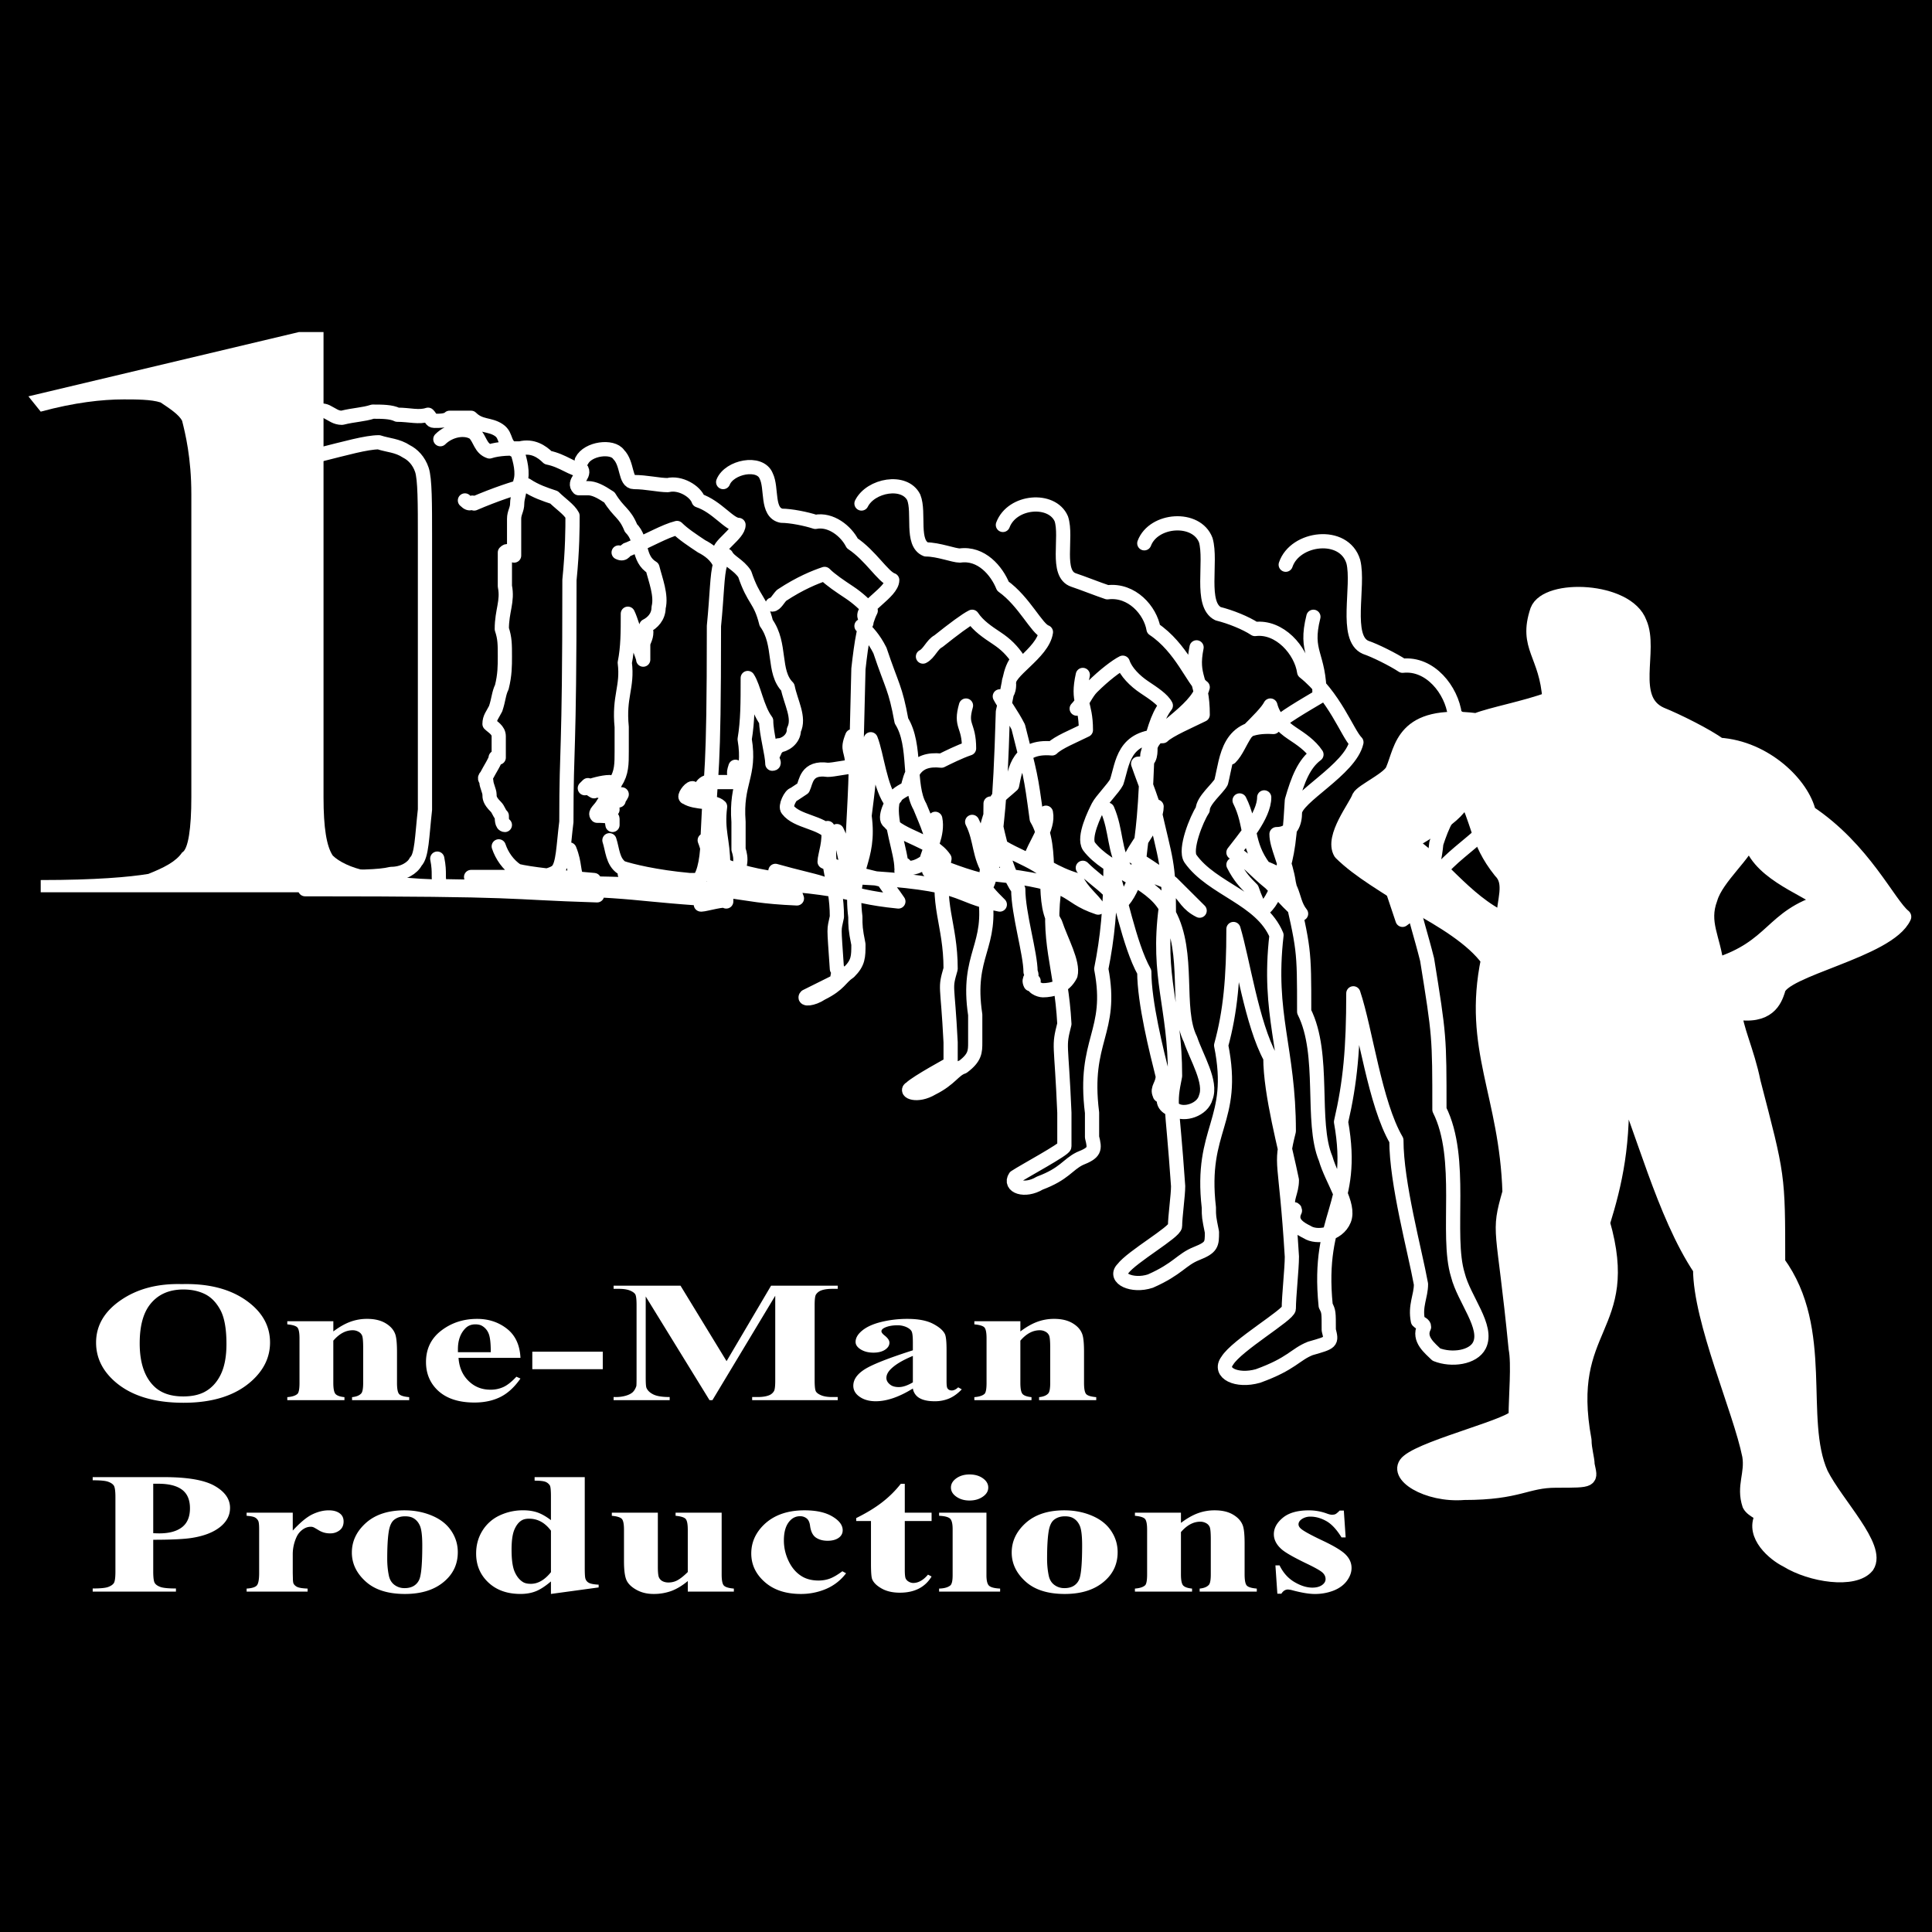 <svg xmlns="http://www.w3.org/2000/svg" width="2500" height="2500" viewBox="0 0 192.756 192.756"><path fill-rule="evenodd" clip-rule="evenodd" d="M0 0h192.756v192.756H0V0z"/><path d="M2.834 39.543l26.99-6.414h2.454v46.425c0 3.055.307 4.887.92 5.804.614.61 1.841 1.222 3.374 1.527 1.84.611 5.214.917 10.734.917v1.222H4.062v-1.222c5.521 0 8.894-.306 10.735-.611 1.533-.611 2.76-1.222 3.373-2.138.613-.306.92-2.443.92-5.498V49.318c0-3.666-.614-6.109-.92-7.331-.307-.611-1.227-1.222-2.146-1.833-.92-.306-2.454-.306-3.681-.306-2.147 0-4.907.306-8.281 1.222l-1.228-1.527z" fill-rule="evenodd" clip-rule="evenodd" fill="#fff"/><path d="M29.824 41.682c.92-.611 2.147-.917 2.76-.611.613.306.92.611 1.534.611 1.227-.306 2.146-.306 3.067-.611.92 0 1.84 0 2.454.306 1.227 0 2.147.306 3.067 0 .307.306.307.611.613.611.614 0 1.227 0 1.534-.305H47c.92.916 1.84.61 2.76 1.222.92.611.307 1.527 1.84 2.138.307.917.613 2.138.307 3.055 0 .916-.307 1.527-.307 2.138s-.307.916-.307 1.527v3.665l-.307-.305c-.307 0-.307-.306-.614 0v3.359c.307 1.527-.307 2.444-.307 4.276.307.917.307 1.527.307 2.749 0 .917 0 1.833-.307 3.055-.307.611-.307 1.222-.613 2.138-.307.611-.614.916-.614 1.527.307.306.92.611.92 1.222v2.138c0-.306-.307 0-.307 0 0 .305-.614 1.222-.92 1.833-.307.305 0 .305 0 .611 0 .305.307.916.307 1.222 0 .305 0 .611.614 1.222.307.305.307.611.613.917 0 .305 0 .916.307.916m-.612 2.134c.307.917.92 1.833 1.84 2.443 1.227.306 3.987.611 7.667.917 0 .305.307.305.307 1.527-9.814-.305-6.441-.611-29.137-.611-.307-.611 0-.916-.307-1.833m1.841.612c3.68 0 5.827 0 7.054-.305 1.227 0 2.147-.611 2.454-1.222.613-.61.613-2.443.92-5.192V53.595c0-3.36 0-5.803-.307-6.72-.307-.916-.92-1.527-1.534-1.833-.92-.611-1.84-.611-2.76-.916-1.227 0-3.374.611-5.827 1.222-.307 0-.307.305-.92-.611m12.882-.917c.92-.916 2.454-1.222 3.374-.611.613.611.613 1.527 1.533 1.833.92-.305 2.147-.305 3.067-.305 1.227-.306 2.147.305 2.76.916 1.534.306 2.454 1.222 3.374 1.222.307.611-.92 1.222-.307 1.833h.92c.614 0 1.227.306 2.147.917.92 1.527 1.533 1.527 2.146 3.054 1.227 1.222.613 3.055 2.147 3.971.307 1.222.92 2.749.613 3.971 0 .916-.613 1.527-1.227 1.833 0 .305-.307.61 0 .61 0 .611-.307.917-.307 1.222v1.527c0-.306-.613-1.527-.613-2.138-.307-.611-.613-1.833-.92-2.444 0 1.833 0 3.36-.307 4.887.307 2.443-.613 3.359-.307 6.414v2.443c0 1.221 0 2.138-.613 3.054-.307.611-.307 1.222-1.227 2.138-.307.61-.92.916-.613 1.222.307 0 1.534 0 1.534.305v.611c-.307-2.138-.307-1.222 0-1.527 0-1.222-.614-1.527-.307-2.749-.614 0-1.841.305-2.454.611l.307-.306c0 .306.614.611.614.611s.307-.305 1.227.306c.307.305.92.305 1.227.611 0-.306 0 0 .307-.611m-1.227 4.581c.307.916.307 2.138 1.227 2.749.92.305 3.374.916 6.747 1.222.307.611.614.611.92 1.833-8.587-.611-5.521-.917-25.763-1.222-.307-.917 0-1.222-.307-2.749M47 87.497h6.44c.92 0 1.84-.305 2.147-.611.613-.611.613-2.443.92-4.887 0-8.246.307-5.803.307-24.129.307-3.054.307-5.192.307-6.414-.307-.61-1.227-1.222-1.84-1.833-.92-.305-1.84-.611-2.76-1.222-1.227.305-3.067.917-5.214 1.833-.307-.306-.307.306-.921-.306m11.655-3.97c.613-1.222 3.067-1.527 3.681-.611.92.916.613 2.749 1.533 2.749 1.227 0 2.454.305 3.374.305 1.227-.305 2.76.611 3.067 1.527 1.84.611 3.067 2.444 3.987 2.444 0 .917-2.146 2.138-1.84 2.749.613.305.613.611.613.305.307.611 1.227.917 1.84 1.833.92 2.749 1.534 2.443 2.147 4.887 1.534 2.138.614 4.887 2.147 6.414.307 1.527 1.227 3.054.613 4.276 0 .917-.92 1.527-1.533 1.527 0 .305-.613.305-.307.305 0 .306-.307.611-.307.917 0 .305.307.611 0 .611 0-.917-.614-3.055-.614-4.276-.92-1.222-1.227-3.359-1.84-4.276 0 2.443 0 4.276-.307 6.109.613 3.665-.92 4.276-.613 8.246v2.749c.307.917.307 1.833-.613 2.749-.613.611-.613 1.222-1.84 2.138-.92.611-1.534.611-1.227.611s2.454-.611 2.454-.306v-.611c-.307-3.36-.613-2.443-.307-3.054 0-2.443-.613-3.359-.307-5.803-.613-.611-2.454-.305-3.374-.917-.307 0 .307-.916.613-.916 0 .305.614 0 .614.305.307-.305.307-1.222 1.84-.916h1.84c0-.917-.307-.611 0-1.527m-1.839 6.72c.307 1.222 0 2.443.613 3.054 1.227.611 3.374 1.222 6.44 1.527.307.611.613.916.92 1.833-7.054-.306-4.293-1.222-21.775-1.527-.613-1.222-.307-1.833-.92-3.36m5.52 2.443c2.453.305 4.294.611 5.214.611h2.147c.613-.611.92-2.443.92-4.582.307-7.025.614-5.192.614-20.769.307-3.055.307-5.193.613-6.109-.307-.917-1.227-1.527-1.84-1.833-.92-.611-1.84-1.222-2.454-1.833-1.227.306-2.761 1.222-4.907 2.138-.307 0-.307.611-.92.306m10.428-7.024c.613-1.527 3.68-2.138 4.293-.611.614 1.222 0 3.665 1.534 3.971.92 0 2.454.306 3.374.611 1.533-.306 3.066.916 3.68 2.138 1.841 1.222 3.067 3.36 3.987 3.665 0 1.222-3.067 2.749-2.76 3.665.307.306.307.917-.307.917.613.61 1.227 1.222 1.84 2.443 1.227 3.665 1.533 3.665 2.147 7.024 1.534 2.444.613 6.414 1.84 8.552.613 1.527 1.533 3.36 1.227 4.582-.307.916-1.533 1.527-2.147 1.527-.307 0-.92 0-.613-.306 0 0-.307.306-.307.611 0-.305.307 0 0-.305 0-1.527-1.227-4.582-.92-6.414-1.227-1.527-1.533-4.887-2.146-6.414 0 3.054-.307 5.192-.614 7.636.614 4.581-1.534 5.192-.92 10.079 0 .916 0 1.222.307 2.749 0 1.222 0 1.833-.92 2.749-.92.611-.92 1.223-2.76 2.139-.92.611-1.84.611-1.534.305l3.067-1.527c0-.305.307-1.221 0-1.221-.307-4.582-.307-3.666 0-5.193 0-3.665-1.227-4.887-.613-8.247-.92-1.222-3.374-1.222-4.294-2.444-.307-.305.307-1.527.613-1.527l.92-.611c.307-.611.307-2.138 2.454-1.833.613 0 1.84-.306 2.453-.306 0-1.833-.613-1.527 0-3.054m-2.453 9.164c.307 1.222-.307 2.749-.307 3.359 1.227.611 3.067 1.222 5.827 1.833.613.916.92 1.222 1.534 2.138-6.134-.611-3.681-1.527-18.402-2.138-.614-1.527-.307-2.443-.92-3.971m7.054 3.055c2.146.611 3.681.917 4.601 1.222.613.306 1.227.306 1.84.306.613-.611.92-1.833 1.227-3.971.307-6.109.307-4.582.614-17.715.307-2.749.613-4.582 1.227-5.803-.614-.611-1.227-1.222-2.147-1.833-.92-.611-1.84-1.222-2.453-1.833-.92.306-2.454.917-4.294 2.138-.307.305-.613.916-.92.916m8.892-10.079c.92-1.833 4.294-2.443 5.214-.611.613 1.527-.307 4.582 1.227 5.192 1.227 0 2.76.611 3.374.611 2.147-.305 3.681 1.527 4.294 3.054 2.146 1.527 3.373 4.276 4.293 4.582-.307 2.138-3.986 3.971-3.68 5.192 0 .306 0 1.222-.92 1.222.307.611 1.227 1.833 1.84 3.055 1.227 4.887 1.227 4.581 1.84 9.163 1.84 3.054.307 7.941 1.84 10.385.615 1.833 1.842 3.971 1.535 5.193-.613 1.221-1.842 1.525-2.762 1.525-.307 0-1.227-.305-.92-.916l-.307.307c-.307-.611.307-.611 0-1.223 0-1.833-1.227-5.803-1.227-8.247-1.533-2.138-2.146-6.414-2.76-8.552 0 3.665-.307 6.108-.613 8.857.92 5.498-1.841 6.108-.92 12.218v2.748c0 .916 0 1.527-1.228 2.443-.92.305-1.227 1.221-3.067 2.139-1.533.916-2.76.305-2.147 0 .614-.611 3.987-2.443 3.987-2.443v-2.139c-.307-6.109-.613-5.193 0-7.33 0-4.582-1.533-6.415-.613-10.996-1.227-1.833-4.293-2.138-5.521-3.666-.613-.305.307-2.138.613-2.443 0-.305 1.227-.916 1.227-.916.307-1.222.614-3.054 3.374-2.749.613-.305 1.84-.916 2.76-1.222 0-2.443-.92-2.138-.307-4.276m-3.065 11.302c.307 1.527-.613 3.054-.92 4.276 1.227.306 3.067 1.222 5.521 1.833.307.916.92 1.527 1.84 2.443-4.908-.917-2.76-2.138-14.722-2.749-.92-1.527-.613-2.749-1.533-4.581m9.201 3.971c1.533.611 2.76 1.222 3.374 1.527.92.305 1.228.611 1.534.916.92-.611 1.227-1.833 1.533-3.665.307-4.887.613-3.971.92-14.661.613-2.443.613-4.276 1.533-5.192-.613-.916-1.227-1.527-2.146-2.138-.92-.611-1.84-1.222-2.454-2.139-.614.306-1.841 1.222-3.374 2.444-.613.305-.92 1.222-1.534 1.527m7.975-13.133c.92-2.444 4.906-2.749 5.828-.611.613 1.833-.615 5.498 1.227 6.108.92.306 2.453.917 3.373 1.222 2.453-.305 4.293 1.833 4.6 3.665 2.762 1.833 3.988 5.193 4.908 5.804-.613 2.443-5.215 4.581-5.215 6.108 0 .611 0 1.527-1.227 1.527.307.916.92 2.443 1.533 4.276 1.229 5.498 1.535 5.498 1.535 10.69 2.146 3.971.613 9.469 2.146 12.524.613 1.832 2.146 4.275 1.533 5.803-.307 1.221-2.146 1.832-3.066 1.221-.613 0-1.535-.609-.92-1.527 0 0-.615.307-.615 0-.307-.609.309-.916.309-1.832-.615-2.443-1.842-7.33-1.842-10.385-1.533-2.749-2.453-7.941-3.373-10.384 0 3.97-.307 7.024-.92 10.08 1.227 6.414-1.84 7.025-.92 14.355v2.443c.307 1.221.307 1.527-1.227 2.137-1.227.611-1.533 1.527-3.988 2.443-1.533.918-3.066.307-2.453-.609.92-.611 4.908-2.75 4.908-3.055v-3.359c-.307-7.33-.615-6.414 0-8.857-.307-5.805-1.842-8.248-.922-14.051-1.227-2.443-5.213-2.749-6.746-4.887-.307-.611.613-2.749.92-3.36 0-.306 1.227-1.222 1.533-1.527.307-1.527.613-3.97 3.986-3.665.613-.611 2.148-1.222 3.375-1.833 0-2.749-.92-2.749-.307-5.498m-3.68 13.745c.307 1.527-1.227 3.36-1.533 4.582.92.305 2.453 1.527 4.602 2.138.613 1.222 1.533 1.833 2.146 2.749-3.68-1.222-1.84-2.443-10.734-3.359-1.227-1.833-.92-3.36-1.84-5.193m11.04 4.581c.92.916 1.84 1.527 2.453 2.138.613.306.92.917 1.227 1.527.92-.917 1.227-1.833 1.84-3.36.307-3.97.613-3.36.92-11.606.613-2.138.92-3.666 1.842-4.887-.307-.61-1.229-1.221-2.148-1.832s-1.84-1.527-2.146-2.443c-.613.305-1.84 1.222-3.066 2.443-.613.611-.92 1.527-1.533 2.138m6.744-16.494c.92-2.443 5.215-2.749 6.135-.305.613 2.138-.613 6.414 1.227 7.33 1.227.305 2.76.917 3.68 1.527 2.455-.305 4.602 2.139 4.908 4.276 3.066 2.443 4.293 6.108 5.213 7.025-.613 2.749-6.133 5.498-6.133 7.025 0 .916-.307 2.138-1.84 2.138 0 1.222.92 2.749 1.227 4.887 1.533 6.72 1.533 6.415 1.533 12.828 2.146 4.275.613 10.996 2.146 14.66.613 2.139 2.453 4.582 1.84 6.109s-2.76 1.832-3.68 1.223c-.613-.307-1.84-.918-1.227-2.139 0-.305-.307 0-.613-.305-.307-.918.307-1.527.307-2.75-.613-3.055-2.146-8.553-2.146-12.217-1.842-3.359-2.762-9.774-3.682-12.829 0 4.887-.307 8.247-1.227 11.606 1.533 7.637-2.146 8.248-1.227 16.189 0 .916 0 .916.307 2.443 0 1.221 0 1.525-1.533 2.137s-1.84 1.527-4.602 2.75c-1.84.609-3.68-.307-2.76-1.223.92-1.221 5.215-3.664 5.215-4.275 0-.916.307-3.055.307-3.971-.613-8.857-.92-7.941-.307-10.996 0-7.025-1.842-9.773-.92-16.799-1.535-2.749-5.828-3.665-7.668-6.108-.613-.917.613-3.36.92-3.971s1.533-1.833 1.84-2.443c.613-1.833.613-4.582 4.602-4.582.613-.611 2.76-1.527 3.986-2.138 0-3.666-1.227-3.666-.613-6.72m-3.988 15.885c0 1.527-1.84 3.666-2.453 4.887.92.61 2.453 1.527 3.988 2.749l2.76 2.749c-2.453-1.222-.92-3.054-7.361-3.971-1.227-2.138-.92-3.97-1.84-6.109m12.574 5.498c.613 1.222 1.227 1.833 1.84 2.443.307.917.613 1.527.922 2.138.92-.611 1.227-1.527 1.84-2.749.613-2.749.92-2.749 1.227-8.247.613-2.138 1.227-3.665 2.453-4.582-.613-.916-1.533-1.527-2.453-2.138-.92-.61-1.84-1.527-2.146-2.749-.307.611-1.229 1.527-2.455 2.749-.613.917-.92 1.833-1.533 2.444m5.519-19.241c.92-2.749 5.826-3.36 6.746-.306.613 2.443-.92 7.636 1.229 8.552.92.306 2.76 1.222 3.68 1.833 2.76-.305 4.906 2.443 5.213 4.887 3.375 2.749 4.602 7.33 5.521 7.941-.613 3.36-7.055 6.414-7.361 8.552 0 .916-.307 2.138-2.453 2.138.307 1.527.92 3.36 1.533 5.804 1.227 7.635 1.227 7.635 1.227 14.965 2.453 4.887.613 12.523 1.84 16.494.613 2.443 3.068 5.191 2.148 7.025-.613 1.221-2.762 1.527-4.295.916-.613-.611-1.84-1.527-1.227-2.75 0-.305-.307-.305-.613-.609-.307-1.527.307-2.443.307-3.666-.613-3.359-2.453-10.08-2.453-14.355-2.146-3.664-3.066-10.996-4.295-14.66 0 5.498-.307 8.857-1.227 12.828 1.533 8.553-2.453 9.162-1.533 18.326.307.611.307.611.307 2.443.307 1.221.307 1.221-1.84 1.832-1.533.611-1.84 1.527-5.215 2.748-2.146.611-3.986-.305-3.066-1.525.92-1.527 6.135-4.582 6.135-5.193 0-1.221.307-3.971.307-5.191-.613-10.08-1.227-8.859-.307-12.523 0-8.246-2.146-11.605-1.227-19.547-1.533-3.666-6.441-4.582-8.588-7.636-.613-.917.613-3.971 1.227-4.887 0-.916 1.533-2.138 1.84-2.749.613-2.443.613-5.803 5.215-5.498.92-.917 3.066-2.139 4.6-3.055 0-4.276-1.533-4.276-.613-7.941m-4.908 18.019c0 1.833-2.148 4.276-3.068 5.498 1.227.611 2.146 1.833 3.682 3.054.92.917 1.84 2.138 3.066 3.054-1.227-1.527-.307-3.359-3.68-4.581-1.842-2.443-1.229-4.276-2.455-6.72m14.722 6.415c0 1.222.307 1.833.613 2.749l.92 2.749c.92-.611 1.533-1.527 1.84-2.444.613-1.833 1.227-2.138 1.533-5.192.613-1.833 1.227-3.36 2.76-4.276-.613-.611-1.533-1.222-2.453-1.833-.92-.917-1.84-1.833-2.146-3.36-.307.611-.92 1.833-1.84 3.054-.613.917-1.227 2.138-1.533 3.054" fill="none" stroke="#fff" stroke-width="1.418" stroke-linecap="round" stroke-linejoin="round" stroke-miterlimit="2.613"/><path d="M153.424 60.924c.92-2.444 8.895-2.138 10.121 1.222 1.227 2.749-1.227 7.636 2.146 9.163 1.533.61 4.602 2.138 5.828 3.054 4.6.305 8.281 3.97 8.895 6.719 5.52 3.665 7.975 9.163 9.508 10.385-1.533 3.359-12.27 5.193-12.576 7.33-.307.918-.92 2.75-4.293 2.139 0 1.527 1.227 3.971 1.84 7.025 2.453 9.469 2.453 9.162 2.453 18.02 4.908 6.721 1.842 15.578 4.295 21.076 1.533 3.053 5.826 7.33 4.6 9.162-1.227 1.527-5.52.916-7.973-.611-1.229-.609-3.375-2.443-2.455-4.275.307-.305-.92-.611-1.227-1.223-.613-1.832.307-3.053 0-4.887-.92-4.58-4.906-13.438-4.906-18.631-3.682-5.498-5.828-14.355-7.975-18.938.307 6.414-.613 10.385-1.84 14.355 3.066 10.691-3.988 10.08-1.84 21.688 0 .916.307 1.832.307 2.441.307 1.527.613 1.527-3.068 1.527-3.066 0-3.68 1.223-9.201 1.223-3.68.305-7.053-1.832-5.52-3.055 1.84-1.527 10.734-3.664 10.734-4.582 0-1.832.307-5.191 0-6.719-1.227-12.523-1.84-11.301-.613-15.576-.307-9.775-3.986-14.355-2.146-23.213-1.533-2.139-4.602-3.971-7.361-5.498-2.76-1.833-5.521-3.36-7.361-5.192-.92-1.527 1.533-4.582 1.84-5.498.307-.611 3.068-1.833 3.375-2.749.92-2.138.92-5.803 8.281-4.887 1.533-.61 4.906-1.222 7.359-2.138-.307-4.581-2.454-5.192-1.227-8.857zm-7.362 18.326c0 1.833-3.68 3.666-5.52 4.887 2.76 1.527 5.52 5.803 9.508 7.636 0-1.833.92-3.666-.307-4.887-2.452-3.054-2.145-5.193-3.681-7.636zM170.6 89.635c-.92 2.443.307 3.97.613 6.719 5.826-1.832 5.52-4.886 10.734-6.414-2.146-1.527-6.748-3.054-7.361-6.414-.307 1.527-3.373 3.971-3.986 6.109z" fill-rule="evenodd" clip-rule="evenodd" fill="#fff" stroke="#fff" stroke-width="1.532" stroke-linejoin="round" stroke-miterlimit="2.613"/><path d="M18.155 128.115c2.604-.068 4.719.463 6.348 1.59 1.625 1.129 2.439 2.541 2.439 4.236 0 1.449-.604 2.723-1.818 3.824-1.609 1.459-3.88 2.189-6.813 2.189-2.938 0-5.212-.695-6.821-2.09-1.267-1.102-1.904-2.406-1.904-3.914 0-1.697.827-3.111 2.477-4.24 1.653-1.132 3.681-1.663 6.092-1.595zm.148.537c-1.498 0-2.633.535-3.415 1.602-.633.873-.95 2.133-.95 3.771 0 1.949.489 3.389 1.469 4.32.683.652 1.642.977 2.872.977.827 0 1.518-.141 2.074-.42.703-.359 1.255-.934 1.649-1.725.395-.787.592-1.816.592-3.084 0-1.512-.202-2.641-.604-3.389-.403-.75-.914-1.279-1.539-1.59-.621-.305-1.338-.462-2.148-.462zM33.257 131.82v1.018c.58-.438 1.136-.756 1.667-.953a4.784 4.784 0 0 1 1.711-.301c.729 0 1.337.143 1.818.426s.802.637.963 1.055c.131.322.193.938.193 1.846v3.064c0 .607.078.986.234 1.133.156.148.485.244.983.285v.301h-5.702v-.301c.428-.041.732-.164.917-.371.127-.141.193-.488.193-1.047v-3.5c0-.648-.037-1.057-.107-1.223a.793.793 0 0 0-.37-.391 1.152 1.152 0 0 0-.572-.141c-.691 0-1.333.344-1.93 1.037v4.217c0 .59.078.963.235 1.121.161.158.448.256.876.297v.301h-5.703v-.301c.473-.035.811-.143 1.012-.322.136-.125.206-.488.206-1.096v-4.447c0-.594-.078-.963-.234-1.109-.157-.146-.486-.24-.984-.287v-.311h4.594zM51.927 135.475h-6.179c.07 1.043.469 1.871 1.193 2.477.552.467 1.218.699 2 .699a3.04 3.04 0 0 0 1.312-.281c.395-.189.815-.529 1.267-1.016l.407.184c-.608.871-1.283 1.486-2.024 1.85-.736.361-1.592.543-2.567.543-1.67 0-2.937-.449-3.797-1.348-.691-.725-1.037-1.621-1.037-2.693 0-1.314.51-2.361 1.526-3.139s2.209-1.166 3.575-1.166c1.14 0 2.131.326 2.97.98.84.656 1.293 1.624 1.354 2.91zm-2.962-.565c0-.904-.07-1.523-.214-1.861a1.535 1.535 0 0 0-.654-.766c-.168-.1-.395-.152-.675-.152-.419 0-.761.145-1.024.432-.473.496-.712 1.184-.712 2.053v.295h3.279v-.001zM60.139 136.604h-7.031v-1.745h7.031v1.745zM72.49 135.801l4.439-7.527h6.653v.314h-.532c-.481 0-.868.057-1.156.174a1.05 1.05 0 0 0-.486.396c-.086.137-.131.486-.131 1.053v7.527c0 .584.045.949.131 1.096.091.146.271.273.543.383.276.111.638.166 1.098.166h.531v.311h-8.537v-.311h.531c.486 0 .868-.061 1.16-.178a.977.977 0 0 0 .481-.406c.086-.131.131-.484.131-1.061v-8.461l-6.266 10.416h-.292l-6.365-10.342v8.043c0 .561.021.908.062 1.037.103.279.333.51.683.684.35.18.897.268 1.646.268v.311h-5.595v-.311h.168c.362.006.7-.037 1.012-.123s.551-.205.712-.348c.16-.146.284-.354.374-.615.017-.064.025-.348.025-.859v-7.227c0-.578-.045-.938-.131-1.08-.091-.145-.272-.271-.543-.381-.276-.107-.642-.162-1.098-.162h-.519v-.314h6.677l4.594 7.527zM91.077 138.533c-1.374.848-2.608 1.27-3.703 1.27-.642 0-1.177-.146-1.601-.443-.428-.293-.638-.664-.638-1.105 0-.602.366-1.141 1.107-1.621s2.349-1.119 4.834-1.914v-.795c0-.594-.045-.969-.14-1.123-.09-.154-.268-.291-.522-.406a2.145 2.145 0 0 0-.868-.172c-.522 0-.954.084-1.292.244-.206.102-.313.219-.313.354 0 .119.115.266.338.439.304.242.46.475.46.699 0 .275-.148.51-.44.705-.296.191-.679.289-1.152.289-.506 0-.93-.109-1.271-.322-.341-.211-.514-.461-.514-.746 0-.406.23-.791.687-1.158.461-.369 1.099-.65 1.917-.848a10.99 10.99 0 0 1 2.555-.295c1.07 0 1.914.158 2.539.475.621.32 1.024.662 1.21 1.033.115.234.168.777.168 1.627v3.055c0 .359.021.586.062.678a.424.424 0 0 0 .181.207.57.57 0 0 0 .275.066c.21 0 .424-.104.642-.311l.358.201c-.399.418-.815.719-1.247.906a3.644 3.644 0 0 1-1.464.281c-.642 0-1.144-.105-1.506-.316a1.331 1.331 0 0 1-.662-.954zm0-.615v-2.637c-.971.4-1.695.824-2.168 1.279-.316.305-.473.609-.473.916 0 .26.132.486.399.686.202.152.481.227.843.227.404 0 .868-.159 1.399-.471zM101.803 131.82v1.018c.58-.438 1.135-.756 1.666-.953a4.788 4.788 0 0 1 1.711-.301c.729 0 1.338.143 1.818.426.482.283.803.637.963 1.055.133.322.193.938.193 1.846v3.064c0 .607.078.986.234 1.133.156.148.486.244.984.285v.301h-5.703v-.301c.428-.041.732-.164.918-.371.127-.141.193-.488.193-1.047v-3.5c0-.648-.037-1.057-.107-1.223a.795.795 0 0 0-.369-.391 1.158 1.158 0 0 0-.572-.141c-.691 0-1.334.344-1.93 1.037v4.217c0 .59.078.963.234 1.121.16.158.449.256.877.297v.301H97.21v-.301c.473-.035.811-.143 1.012-.322.137-.125.207-.488.207-1.096v-4.447c0-.594-.078-.963-.234-1.109s-.486-.24-.984-.287v-.311h4.592zM15.288 153.623v3.168c0 .617.053 1.006.164 1.164.107.16.301.289.576.385.28.094.786.143 1.526.143v.311H9.248v-.311c.757 0 1.268-.049 1.539-.148.268-.098.457-.225.567-.383.107-.158.161-.543.161-1.16v-7.41c0-.619-.054-1.006-.161-1.168-.111-.16-.3-.287-.576-.383-.271-.098-.782-.143-1.531-.143v-.314h7.126c2.345 0 4.028.293 5.048.877 1.021.584 1.53 1.314 1.53 2.191 0 .74-.329 1.373-.987 1.902-.658.525-1.567.885-2.724 1.078-.777.135-2.097.201-3.952.201zm0-5.592v4.936c.267.012.465.018.604.018.979 0 1.732-.203 2.263-.611.531-.406.798-1.039.798-1.893 0-.848-.268-1.465-.798-1.859s-1.32-.59-2.374-.59h-.493v-.001zM29.209 150.92v1.785c.749-.812 1.403-1.354 1.962-1.621.563-.268 1.107-.398 1.629-.398.448 0 .811.094 1.078.289.272.193.403.467.403.82 0 .377-.127.67-.391.877a1.472 1.472 0 0 1-.946.312 2.1 2.1 0 0 1-1.106-.287c-.317-.193-.502-.299-.555-.318a.703.703 0 0 0-.28-.053c-.23 0-.453.061-.663.184a1.853 1.853 0 0 0-.745.82 4.128 4.128 0 0 0-.387 1.801v1.809l.012.475c0 .318.029.523.083.611a.826.826 0 0 0 .428.334c.189.072.51.115.958.133v.301h-6.084v-.301c.489-.029.818-.123.991-.285.173-.158.259-.58.259-1.268v-4.352c0-.449-.029-.736-.095-.859a.761.761 0 0 0-.35-.346c-.152-.074-.423-.123-.806-.152v-.311h4.605zM40.359 150.686c.979 0 1.892.174 2.735.529.844.354 1.485.855 1.922 1.508.44.65.658 1.363.658 2.139 0 1.119-.403 2.053-1.217 2.803-.979.912-2.333 1.365-4.061 1.365-1.695 0-3.003-.416-3.917-1.248-.917-.83-1.374-1.793-1.374-2.885 0-1.131.469-2.113 1.403-2.953.938-.839 2.221-1.258 3.851-1.258zm.049.597c-.412 0-.761.105-1.054.324-.296.217-.489.641-.58 1.279-.095.639-.14 1.523-.14 2.656 0 .602.058 1.16.169 1.684.09.4.28.701.567.908.288.211.617.314.988.314.362 0 .662-.072.905-.211a1.38 1.38 0 0 0 .625-.801c.16-.531.243-1.609.243-3.234 0-.955-.078-1.609-.23-1.967-.152-.355-.378-.613-.675-.777-.209-.118-.481-.175-.818-.175zM58.341 147.373v9.064c0 .611.025.975.074 1.086a.688.688 0 0 0 .366.41c.181.09.498.146.946.17v.275l-4.76.65v-1.248c-.572.484-1.078.814-1.526.986-.444.176-.95.262-1.51.262-1.44 0-2.575-.447-3.411-1.348-.679-.73-1.016-1.625-1.016-2.686 0-.848.21-1.605.629-2.279a3.992 3.992 0 0 1 1.716-1.52 5.446 5.446 0 0 1 2.345-.512c.539 0 1.016.072 1.436.219.416.146.864.402 1.337.764v-2.375c0-.6-.037-.963-.107-1.086a.9.9 0 0 0-.436-.361c-.193-.078-.555-.119-1.086-.119v-.354h5.003v.002zm-3.373 5.342c-.596-.799-1.321-1.195-2.18-1.195-.3 0-.543.053-.736.166-.297.176-.539.48-.729.92-.189.438-.284 1.105-.284 2.012 0 .994.103 1.729.312 2.205s.494.824.856 1.037c.185.105.436.158.761.158.704 0 1.375-.385 2-1.162v-4.141zM72 150.92v6.164c0 .6.078.977.238 1.123.161.15.486.244.979.285v.301h-4.596v-1.051c-.539.447-1.074.775-1.613.98a5.11 5.11 0 0 1-1.81.307c-.634 0-1.197-.135-1.691-.408s-.827-.592-.996-.957-.255-1-.255-1.912v-3.123c0-.596-.078-.963-.234-1.109s-.481-.242-.979-.289v-.311h4.591v5.381c0 .561.037.924.115 1.088a.78.78 0 0 0 .362.371c.165.082.354.125.572.125.288 0 .547-.055.781-.16.321-.146.708-.439 1.156-.885v-4.211c0-.596-.078-.963-.234-1.109s-.481-.242-.983-.289v-.311H72zM84.042 156.764l.37.201a4.874 4.874 0 0 1-1.983 1.557 6.353 6.353 0 0 1-2.522.508c-1.506 0-2.707-.396-3.604-1.188-.901-.791-1.349-1.744-1.349-2.854 0-1.072.407-2.016 1.226-2.832.992-.98 2.354-1.471 4.09-1.471 1.164 0 2.09.203 2.777.615.687.408 1.028.865 1.028 1.371 0 .318-.136.574-.416.768-.275.189-.642.283-1.09.283-.474 0-.864-.109-1.177-.326-.309-.219-.498-.609-.572-1.17-.045-.354-.165-.602-.35-.742a1.036 1.036 0 0 0-.65-.211c-.387 0-.716.145-.987.43-.419.434-.625 1.094-.625 1.988 0 .738.169 1.449.506 2.125.337.678.798 1.182 1.386 1.512.44.24.963.361 1.563.361.395 0 .769-.062 1.123-.191.356-.131.771-.375 1.256-.734zM90.271 148.041v2.879h2.674v.834h-2.674v4.857c0 .455.029.748.091.881a.709.709 0 0 0 .321.32.89.89 0 0 0 .419.121c.522 0 1.016-.277 1.485-.832l.358.186c-.65 1.078-1.708 1.615-3.168 1.615-.716 0-1.321-.137-1.814-.416-.494-.279-.811-.59-.947-.932-.078-.189-.119-.707-.119-1.549v-4.252h-1.473v-.295c1.013-.5 1.876-1.023 2.588-1.576a10.469 10.469 0 0 0 1.86-1.842h.399v.001zM96.73 147.107c.522 0 .967.125 1.329.381.359.256.539.564.539.924s-.18.664-.547.916c-.365.254-.807.379-1.321.379s-.95-.125-1.312-.379c-.362-.252-.543-.557-.543-.916s.181-.668.543-.924c.362-.256.798-.381 1.312-.381zm1.688 3.813v6.24c0 .557.094.912.279 1.064.186.154.547.244 1.086.268v.301h-6.089v-.301c.498-.012.868-.115 1.111-.305.161-.129.239-.471.239-1.027v-4.598c0-.555-.091-.912-.276-1.066-.185-.152-.542-.242-1.074-.266v-.311h4.724v.001zM106.193 150.686c.979 0 1.893.174 2.734.529.844.354 1.486.855 1.922 1.508.439.65.658 1.363.658 2.139 0 1.119-.402 2.053-1.217 2.803-.98.912-2.334 1.365-4.061 1.365-1.695 0-3.004-.416-3.918-1.248-.916-.83-1.373-1.793-1.373-2.885 0-1.131.469-2.113 1.402-2.953.939-.839 2.224-1.258 3.853-1.258zm.049.597c-.412 0-.762.105-1.053.324-.297.217-.49.641-.58 1.279-.096.639-.141 1.523-.141 2.656 0 .602.059 1.16.17 1.684.09.4.279.701.566.908.289.211.617.314.988.314.361 0 .662-.072.904-.211a1.38 1.38 0 0 0 .625-.801c.16-.531.244-1.609.244-3.234 0-.955-.078-1.609-.23-1.967-.152-.355-.379-.613-.676-.777-.207-.118-.479-.175-.817-.175zM117.824 150.92v1.018c.58-.436 1.135-.756 1.666-.953a4.771 4.771 0 0 1 1.711-.299c.729 0 1.338.141 1.818.426.48.281.803.635.963 1.055.131.32.193.936.193 1.844v3.064c0 .607.078.986.234 1.133.156.15.484.244.982.285v.301h-5.701v-.301c.428-.041.732-.164.918-.371.127-.141.193-.488.193-1.047v-3.5c0-.646-.037-1.055-.107-1.223a.79.79 0 0 0-.371-.391 1.166 1.166 0 0 0-.57-.141c-.691 0-1.334.346-1.93 1.037v4.217c0 .59.078.963.234 1.121.16.158.447.256.875.297v.301h-5.701v-.301c.473-.035.811-.141 1.012-.322.135-.123.205-.488.205-1.096v-4.445c0-.596-.078-.963-.234-1.109s-.484-.242-.982-.289v-.311h4.592zM134.074 150.703l.182 2.684h-.412c-.49-.797-1-1.342-1.525-1.633-.527-.293-1.051-.439-1.572-.439a1.5 1.5 0 0 0-.844.232c-.234.156-.35.334-.35.535 0 .152.082.299.242.438.256.229.977.627 2.156 1.184 1.182.559 1.959 1.031 2.332 1.424.375.391.561.826.561 1.311 0 .436-.156.865-.469 1.287-.312.42-.758.744-1.326.969a5.114 5.114 0 0 1-1.893.336c-.537 0-1.258-.117-2.158-.354a2.357 2.357 0 0 0-.494-.092c-.264 0-.486.141-.662.42h-.4l-.193-2.828h.412c.361.74.859 1.295 1.49 1.666.629.371 1.225.555 1.789.555.387 0 .699-.082.945-.246.244-.168.367-.369.367-.604 0-.268-.119-.5-.361-.699-.24-.195-.779-.494-1.613-.891-1.23-.596-2.025-1.053-2.387-1.365-.531-.461-.799-.969-.799-1.523 0-.607.301-1.156.902-1.648.596-.49 1.465-.734 2.596-.734.609 0 1.201.104 1.773.311.213.082.391.125.525.125.148 0 .264-.02.35-.062.092-.043.23-.16.424-.355h.412v-.004z" fill-rule="evenodd" clip-rule="evenodd" fill="#fff"/></svg>